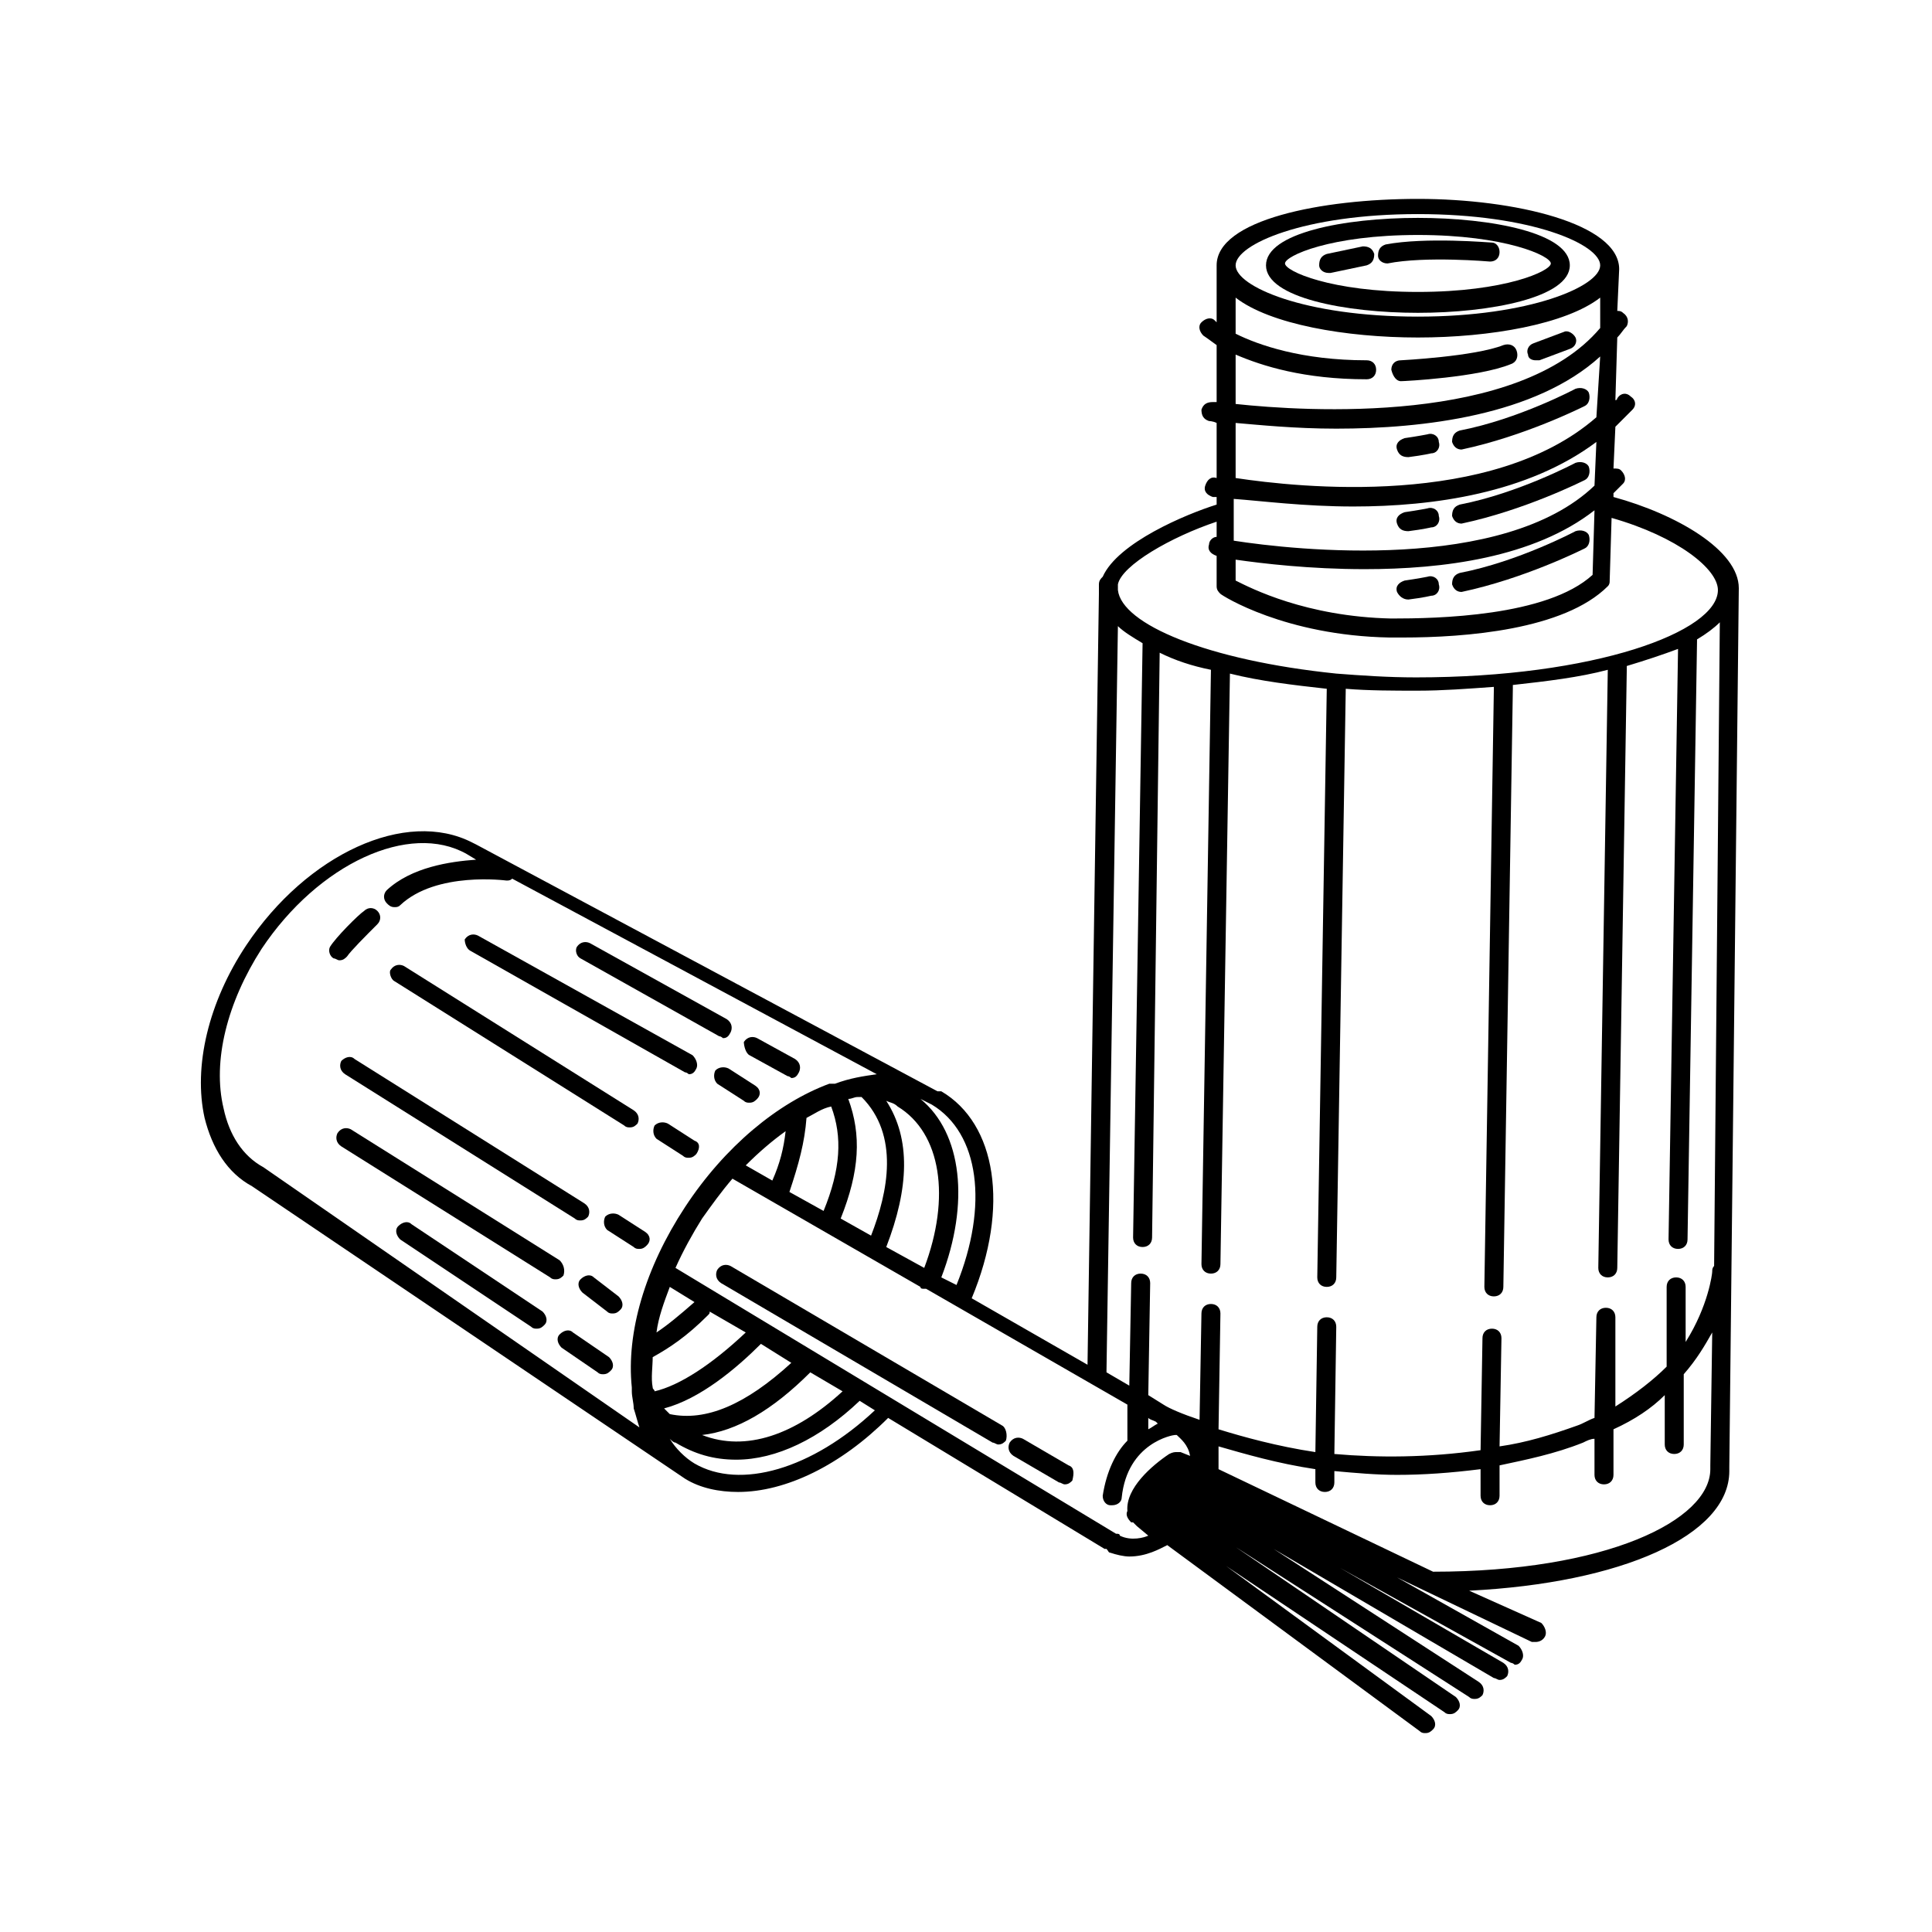 <svg xmlns="http://www.w3.org/2000/svg" xmlns:xlink="http://www.w3.org/1999/xlink" width="1500" zoomAndPan="magnify" viewBox="0 0 1125 1125" height="1500" preserveAspectRatio="xMidYMid meet" version="1.2"><defs><clipPath id="8cc7692b29"><path d="M 116 115 L 1012.5 115 L 1012.5 1010 L 116 1010 Z M 116 115 "/></clipPath></defs><g id="044624a6bf"><g clip-rule="nonzero" clip-path="url(#8cc7692b29)"><path style=" stroke:none;fill-rule:nonzero;fill:#000000;fill-opacity:1;" d="M 1012.5 342.477 C 1012.5 320.363 976.012 299.355 939.527 289.402 L 939.527 287.191 C 941.738 284.98 942.844 283.875 945.055 281.664 C 947.266 279.453 946.16 276.137 943.949 273.926 C 942.844 272.82 941.738 272.82 939.527 272.82 L 940.633 248.496 C 943.949 245.18 947.266 241.859 950.582 238.543 C 952.793 236.332 952.793 233.016 949.477 230.805 C 947.266 228.594 943.949 228.594 941.738 231.91 C 941.738 231.91 941.738 233.016 940.633 233.016 L 941.738 196.531 C 943.949 194.316 945.055 192.105 947.266 189.895 C 948.371 187.684 948.371 184.367 945.055 182.156 C 943.949 181.051 942.844 181.051 941.738 181.051 L 942.844 156.727 C 942.844 130.191 882.035 115.816 825.645 115.816 C 769.258 115.816 708.445 127.98 708.445 154.516 L 708.445 187.684 C 708.445 187.684 707.34 186.578 707.34 186.578 C 705.129 184.367 701.812 185.473 699.602 187.684 C 697.391 189.895 698.496 193.211 700.707 195.422 C 700.707 195.422 704.023 197.637 708.445 200.953 L 708.445 234.121 C 707.34 234.121 706.234 234.121 706.234 234.121 C 702.918 234.121 700.707 235.227 699.602 238.543 C 699.602 241.859 700.707 244.074 704.023 245.18 C 704.023 245.18 706.234 245.18 708.445 246.285 L 708.445 278.348 C 705.129 277.242 702.918 279.453 701.812 282.77 C 700.707 286.086 702.918 288.297 706.234 289.402 C 706.234 289.402 707.34 289.402 708.445 289.402 L 708.445 293.828 C 690.754 299.355 650.953 315.941 642.105 335.84 C 641 336.945 639.895 338.055 639.895 340.266 L 639.895 342.477 C 639.895 343.582 639.895 343.582 639.895 344.688 C 639.895 344.688 639.895 345.793 639.895 345.793 L 633.262 794.688 L 565.816 755.988 C 587.93 702.918 580.191 654.27 548.125 635.473 C 548.125 635.473 548.125 635.473 547.02 635.473 C 547.02 635.473 547.02 635.473 545.914 635.473 L 277.242 491.738 L 275.031 490.633 C 236.332 470.73 178.84 497.266 143.457 550.336 C 121.344 583.508 112.5 621.098 119.133 650.953 C 123.559 668.641 132.402 683.016 146.773 690.754 L 398.863 861.027 C 407.707 866.555 418.766 868.766 429.82 868.766 C 457.465 868.766 489.527 853.285 517.168 825.645 L 643.211 901.934 C 643.211 901.934 644.316 901.934 644.316 901.934 C 645.422 903.039 645.422 904.145 646.531 904.145 C 649.848 905.25 654.27 906.355 657.586 906.355 C 667.535 906.355 675.277 901.934 679.699 899.723 L 826.75 1008.078 C 827.855 1009.184 828.961 1009.184 830.066 1009.184 C 832.277 1009.184 833.383 1008.078 834.488 1006.973 C 836.703 1004.762 835.598 1001.445 833.383 999.23 L 713.973 911.887 L 841.125 997.02 C 842.23 998.125 843.336 998.125 844.441 998.125 C 846.652 998.125 847.758 997.02 848.863 995.914 C 851.074 993.703 849.969 990.387 847.758 988.176 L 719.504 900.828 L 855.496 988.176 C 856.602 989.281 857.707 989.281 858.816 989.281 C 861.027 989.281 862.133 988.176 863.238 987.07 C 864.344 984.859 864.344 981.543 861.027 979.332 L 741.617 901.934 L 869.871 977.121 C 870.977 977.121 872.082 978.227 873.188 978.227 C 875.398 978.227 876.504 977.121 877.609 976.012 C 878.715 973.801 878.715 970.484 875.398 968.273 L 780.312 912.992 L 879.82 968.273 C 880.926 968.273 882.035 969.379 882.035 969.379 C 884.246 969.379 885.352 968.273 886.457 966.062 C 887.562 963.852 886.457 960.535 884.246 958.324 L 813.484 918.52 L 891.984 956.113 C 893.09 956.113 893.09 956.113 894.195 956.113 C 896.406 956.113 898.617 955.008 899.723 952.793 C 900.828 950.582 899.723 947.266 897.512 945.055 L 855.496 926.258 C 943.949 921.836 1006.973 894.195 1006.973 856.602 C 1006.973 855.496 1006.973 855.496 1006.973 854.391 Z M 825.645 124.664 C 891.984 124.664 931.789 142.352 931.789 154.516 C 931.789 166.676 890.879 184.367 825.645 184.367 C 759.305 184.367 719.504 166.676 719.504 154.516 C 719.504 142.352 759.305 124.664 825.645 124.664 Z M 719.504 206.48 C 734.98 213.113 759.305 220.855 795.793 220.855 C 799.109 220.855 801.32 218.641 801.32 215.324 C 801.32 212.008 799.109 209.797 795.793 209.797 C 758.199 209.797 732.77 200.953 719.504 194.316 L 719.504 173.312 C 739.402 188.789 783.629 196.531 825.645 196.531 C 867.66 196.531 911.887 188.789 931.789 173.312 L 931.789 191 C 884.246 247.391 760.41 239.648 719.504 235.227 Z M 719.504 246.285 C 732.77 247.391 753.777 249.602 778.102 249.602 C 828.961 249.602 894.195 241.859 931.789 207.586 L 929.574 242.969 C 868.766 296.039 755.988 283.875 719.504 278.348 Z M 788.055 294.934 C 834.488 294.934 889.773 287.191 929.574 257.34 L 928.469 282.77 C 875.398 333.629 753.777 320.363 718.398 314.836 L 718.398 290.508 C 733.875 291.617 759.305 294.934 788.055 294.934 Z M 928.469 297.145 L 927.363 334.734 C 900.828 359.059 836.703 360.164 810.164 360.164 C 760.41 359.059 728.348 342.477 719.504 338.055 L 719.504 325.891 C 734.98 328.102 762.621 331.418 794.688 331.418 C 840.02 331.418 893.09 324.785 928.469 297.145 Z M 708.445 303.777 L 708.445 312.621 C 706.234 312.621 704.023 314.836 704.023 317.047 C 702.918 320.363 705.129 322.574 708.445 323.68 L 708.445 341.371 C 708.445 343.582 709.551 344.688 710.656 345.793 C 711.762 346.898 748.25 370.117 809.059 371.223 C 811.27 371.223 814.59 371.223 816.801 371.223 C 853.285 371.223 910.781 366.801 936.211 341.371 C 937.316 340.266 937.316 339.16 937.316 338.055 L 938.422 301.566 C 977.117 312.621 1000.336 331.418 1000.336 343.582 C 1000.336 367.906 928.469 394.441 824.539 394.441 C 807.953 394.441 792.477 393.336 778.102 392.23 C 702.918 384.488 653.164 363.484 650.953 343.582 L 650.953 340.266 C 653.164 329.207 681.91 312.621 708.445 303.777 Z M 644.316 798.004 L 650.953 364.59 C 654.27 367.906 659.797 371.223 665.324 374.539 L 659.797 720.609 C 659.797 723.926 662.008 726.137 665.324 726.137 C 668.641 726.137 670.855 723.926 670.855 720.609 L 675.277 380.066 C 684.121 384.488 694.074 387.809 705.129 390.02 L 699.602 736.086 C 699.602 739.402 701.812 741.617 705.129 741.617 C 708.445 741.617 710.656 739.402 710.656 736.086 L 716.184 392.23 C 733.875 396.652 752.672 398.863 772.574 401.074 L 767.047 743.828 C 767.047 747.145 769.258 749.355 772.574 749.355 C 775.891 749.355 778.102 747.145 778.102 743.828 L 783.629 401.074 C 796.898 402.18 811.273 402.18 825.645 402.18 C 840.02 402.18 854.391 401.074 869.871 399.969 C 869.871 399.969 869.871 401.074 869.871 401.074 L 864.344 749.355 C 864.344 752.672 866.555 754.883 869.871 754.883 C 873.188 754.883 875.398 752.672 875.398 749.355 L 880.926 401.074 C 880.926 399.969 880.926 399.969 880.926 398.863 C 900.828 396.652 919.625 394.441 936.211 390.02 L 930.684 738.297 C 930.684 741.617 932.895 743.828 936.211 743.828 C 939.527 743.828 941.738 741.617 941.738 738.297 L 947.266 390.02 C 947.266 388.914 947.266 388.914 947.266 387.809 C 958.324 384.488 968.273 381.172 977.121 377.855 L 971.59 721.715 C 971.59 725.031 973.801 727.242 977.121 727.242 C 980.438 727.242 982.648 725.031 982.648 721.715 L 988.176 373.434 C 988.176 373.434 988.176 372.328 988.176 372.328 C 993.703 369.012 998.125 365.695 1001.445 362.379 L 998.125 737.191 C 997.02 738.297 997.02 739.402 997.02 740.512 C 997.02 741.617 994.809 760.41 981.543 781.418 L 981.543 749.355 C 981.543 746.039 979.332 743.828 976.012 743.828 C 972.695 743.828 970.484 746.039 970.484 749.355 L 970.484 795.793 C 962.746 803.531 952.793 811.27 940.633 819.012 L 940.633 767.047 C 940.633 763.727 938.422 761.516 935.105 761.516 C 931.789 761.516 929.574 763.727 929.574 767.047 L 928.469 825.645 C 925.152 826.75 921.836 828.961 918.52 830.066 C 903.039 835.598 888.668 840.02 873.188 842.23 L 874.293 779.207 C 874.293 775.891 872.082 773.68 868.766 773.68 C 865.449 773.68 863.238 775.891 863.238 779.207 L 862.133 844.441 C 831.172 848.863 802.426 848.863 776.996 846.652 L 778.102 772.574 C 778.102 769.258 775.891 767.047 772.574 767.047 C 769.258 767.047 767.047 769.258 767.047 772.574 L 765.941 845.547 C 743.828 842.23 723.926 836.703 709.551 832.277 L 710.656 764.836 C 710.656 761.516 708.445 759.305 705.129 759.305 C 701.812 759.305 699.602 761.516 699.602 764.836 L 698.496 826.75 C 688.543 823.434 680.805 820.117 677.488 817.906 L 668.641 812.379 L 669.75 747.145 C 669.75 743.828 667.535 741.617 664.219 741.617 C 660.902 741.617 658.691 743.828 658.691 747.145 L 657.586 806.848 L 644.316 799.109 C 644.316 799.109 644.316 798.004 644.316 798.004 Z M 668.641 825.645 C 669.75 826.75 670.855 826.75 673.066 827.855 L 674.172 828.961 C 671.961 830.066 670.855 831.172 668.641 832.277 Z M 556.973 748.25 L 548.125 743.828 C 564.711 700.707 560.289 659.797 535.965 639.895 C 538.176 641 540.387 642.105 542.598 643.211 C 570.238 659.797 575.77 701.812 556.973 748.25 Z M 516.062 726.137 C 529.332 691.859 530.438 663.113 516.062 641 C 518.273 642.105 520.484 642.105 522.695 644.316 C 548.125 659.797 553.656 697.391 538.176 738.297 Z M 434.246 678.594 C 441.984 670.855 449.723 664.219 457.465 658.691 C 456.359 668.641 454.145 677.488 449.723 687.438 Z M 469.625 650.953 C 474.047 648.742 478.469 645.422 484 644.316 C 490.633 662.008 489.527 680.805 479.574 705.129 L 459.676 694.074 C 465.203 677.488 468.52 665.324 469.625 650.953 Z M 493.949 639.895 C 496.16 639.895 497.266 638.789 499.477 638.789 C 500.582 638.789 500.582 638.789 501.688 638.789 C 523.801 660.902 517.168 694.074 507.219 719.504 L 489.527 709.551 C 500.582 681.91 501.688 660.902 493.949 639.895 Z M 130.191 645.422 C 123.555 617.781 132.402 583.508 152.305 552.551 C 185.473 502.793 238.543 478.469 271.715 497.266 L 277.242 500.582 C 261.762 501.688 239.648 505.008 225.277 518.273 C 223.066 520.484 223.066 523.801 225.277 526.012 C 226.383 527.117 227.488 528.227 229.699 528.227 C 230.805 528.227 231.91 528.227 233.016 527.117 C 254.023 507.219 294.934 512.746 294.934 512.746 C 296.039 512.746 297.145 512.746 298.25 511.641 L 510.535 625.523 C 502.793 626.629 495.055 627.734 486.211 631.051 C 485.105 631.051 485.105 631.051 484 631.051 C 484 631.051 484 631.051 482.895 631.051 C 453.039 642.105 422.082 667.535 398.863 702.918 C 375.645 738.297 364.59 775.891 367.906 807.953 C 367.906 809.059 367.906 809.059 367.906 810.164 C 367.906 813.484 369.012 816.801 369.012 820.117 C 370.117 823.434 371.223 827.855 372.328 831.172 L 153.41 679.699 C 141.246 673.066 133.508 660.902 130.191 645.422 Z M 490.633 810.164 C 462.992 835.598 434.246 845.547 408.816 835.598 C 428.715 833.383 449.723 821.223 471.836 799.109 Z M 390.02 823.434 C 388.914 822.328 387.809 821.223 386.703 820.117 C 407.707 814.59 428.715 796.898 443.09 782.523 L 460.781 793.582 C 434.246 817.906 411.027 827.855 390.02 823.434 Z M 381.172 810.164 C 381.172 809.059 380.066 809.059 380.066 807.953 C 378.961 802.426 380.066 795.793 380.066 790.266 C 390.02 784.734 399.969 778.102 412.133 765.941 C 413.238 764.836 413.238 764.836 413.238 763.73 L 434.246 775.891 C 414.344 794.688 395.547 806.848 381.172 810.164 Z M 382.277 775.891 C 383.383 767.047 386.703 758.199 390.02 749.355 L 404.391 758.199 C 395.547 765.941 388.914 771.469 382.277 775.891 Z M 404.391 852.18 C 398.863 848.863 393.336 843.336 390.02 837.809 C 391.125 838.914 392.23 840.02 393.336 840.02 C 404.391 846.652 415.449 849.969 428.715 849.969 C 451.934 849.969 477.363 837.809 500.582 815.695 L 509.43 821.223 C 472.941 855.496 430.926 867.66 404.391 852.18 Z M 652.059 894.195 C 652.059 893.09 650.953 893.09 649.848 893.09 L 393.336 738.297 C 397.758 728.348 403.285 718.398 408.816 709.551 C 414.344 701.812 419.871 694.074 426.504 686.332 L 535.965 749.355 C 535.965 750.461 537.07 750.461 538.176 750.461 C 538.176 750.461 539.281 750.461 539.281 750.461 L 656.48 817.906 L 656.48 837.809 C 656.48 837.809 656.48 838.914 656.48 838.914 C 649.848 845.547 644.316 856.602 642.105 870.977 C 642.105 874.293 644.316 876.504 646.531 876.504 C 646.531 876.504 646.531 876.504 647.637 876.504 C 650.953 876.504 653.164 874.293 653.164 872.082 C 656.48 840.02 683.016 835.594 684.121 835.594 C 684.121 835.594 685.227 835.594 685.227 835.594 C 687.438 837.809 691.859 841.125 692.969 847.758 L 687.438 845.547 C 686.332 845.547 686.332 845.547 685.227 845.547 C 684.121 845.547 683.016 845.547 680.805 846.652 C 670.855 853.285 655.375 866.555 656.48 879.82 C 655.375 882.031 656.48 884.246 658.691 886.457 L 659.797 886.457 C 660.902 887.562 660.902 887.562 662.008 888.668 L 668.641 894.195 C 666.43 895.301 658.691 897.512 652.059 894.195 Z M 834.488 915.203 L 709.551 855.496 C 709.551 855.496 709.551 855.496 709.551 854.391 L 709.551 842.23 C 725.031 846.652 743.828 852.18 765.941 855.496 L 765.941 863.238 C 765.941 866.555 768.152 868.766 771.469 868.766 C 774.785 868.766 776.996 866.555 776.996 863.238 L 776.996 856.602 C 789.16 857.707 801.32 858.812 813.484 858.812 C 828.961 858.812 844.441 857.707 862.133 855.496 L 862.133 870.977 C 862.133 874.293 864.344 876.504 867.66 876.504 C 870.977 876.504 873.188 874.293 873.188 870.977 L 873.188 853.285 C 888.668 849.969 905.25 846.652 921.836 840.02 C 924.047 838.914 926.258 837.809 928.469 837.809 L 928.469 858.812 C 928.469 862.133 930.684 864.344 934 864.344 C 937.316 864.344 939.527 862.133 939.527 858.812 L 939.527 832.277 C 951.688 826.75 961.641 820.117 969.379 812.379 L 969.379 841.125 C 969.379 844.441 971.59 846.652 974.906 846.652 C 978.227 846.652 980.438 844.441 980.438 841.125 L 980.438 800.215 C 988.176 791.371 992.598 783.629 997.02 775.891 L 995.914 853.285 C 995.914 854.391 995.914 854.391 995.914 855.496 C 995.914 885.352 935.105 915.203 834.488 915.203 Z M 834.488 915.203 "/></g><path style=" stroke:none;fill-rule:nonzero;fill:#000000;fill-opacity:1;" d="M 825.645 182.156 C 867.66 182.156 914.098 173.312 914.098 154.516 C 914.098 135.719 868.766 126.875 825.645 126.875 C 782.523 126.875 737.191 135.719 737.191 154.516 C 737.191 173.312 783.629 182.156 825.645 182.156 Z M 825.645 136.824 C 876.504 136.824 903.039 148.988 903.039 153.41 C 903.039 157.832 876.504 169.992 825.645 169.992 C 774.785 169.992 748.25 157.832 748.25 153.41 C 748.25 148.988 774.785 136.824 825.645 136.824 Z M 825.645 136.824 "/><path style=" stroke:none;fill-rule:nonzero;fill:#000000;fill-opacity:1;" d="M 583.508 830.066 L 425.398 737.191 C 423.188 736.086 419.871 736.086 417.66 739.402 C 416.555 741.617 416.555 744.934 419.871 747.145 L 577.98 840.02 C 579.086 840.02 580.191 841.125 581.297 841.125 C 583.508 841.125 584.613 840.02 585.719 838.914 C 586.824 835.598 585.719 831.172 583.508 830.066 Z M 583.508 830.066 "/><path style=" stroke:none;fill-rule:nonzero;fill:#000000;fill-opacity:1;" d="M 622.207 853.285 L 595.668 837.809 C 593.457 836.703 590.141 836.703 587.93 840.02 C 586.824 842.23 586.824 845.547 590.141 847.758 L 616.676 863.238 C 617.781 863.238 618.887 864.344 619.992 864.344 C 622.207 864.344 623.312 863.238 624.418 862.133 C 625.523 857.707 625.523 854.391 622.207 853.285 Z M 622.207 853.285 "/><path style=" stroke:none;fill-rule:nonzero;fill:#000000;fill-opacity:1;" d="M 807.953 153.41 C 830.066 148.988 867.66 152.305 867.66 152.305 C 870.977 152.305 873.188 150.094 873.188 146.773 C 873.188 143.457 870.977 141.246 868.766 141.246 C 867.66 141.246 830.066 137.93 806.848 142.352 C 803.531 143.457 802.426 145.668 802.426 148.988 C 802.426 151.199 804.637 153.41 807.953 153.41 Z M 807.953 153.41 "/><path style=" stroke:none;fill-rule:nonzero;fill:#000000;fill-opacity:1;" d="M 773.68 158.938 C 773.68 158.938 774.785 158.938 774.785 158.938 L 795.793 154.516 C 799.109 153.41 800.215 151.199 800.215 147.879 C 799.109 144.562 796.898 143.457 793.582 143.457 L 772.574 147.879 C 769.258 148.988 768.152 151.199 768.152 154.516 C 768.152 156.727 770.363 158.938 773.68 158.938 Z M 773.68 158.938 "/><path style=" stroke:none;fill-rule:nonzero;fill:#000000;fill-opacity:1;" d="M 851.074 261.762 C 852.18 261.762 852.18 261.762 851.074 261.762 C 887.562 254.023 920.73 237.438 922.941 236.332 C 925.152 235.227 926.258 231.91 925.152 228.594 C 924.047 226.383 920.73 225.277 917.414 226.383 C 917.414 226.383 884.246 244.074 849.969 250.707 C 846.652 251.812 845.547 254.023 845.547 257.34 C 846.652 260.656 848.863 261.762 851.074 261.762 Z M 851.074 261.762 "/><path style=" stroke:none;fill-rule:nonzero;fill:#000000;fill-opacity:1;" d="M 820.117 266.184 C 828.961 265.078 833.383 263.973 833.383 263.973 C 836.703 263.973 838.914 260.656 837.809 257.34 C 837.809 254.023 834.488 251.812 831.172 252.918 C 831.172 252.918 825.645 254.023 817.906 255.129 C 814.59 256.234 812.379 258.445 813.484 261.762 C 814.59 265.078 816.801 266.184 820.117 266.184 Z M 820.117 266.184 "/><path style=" stroke:none;fill-rule:nonzero;fill:#000000;fill-opacity:1;" d="M 851.074 304.883 C 852.18 304.883 852.18 304.883 851.074 304.883 C 887.562 297.145 920.73 280.559 922.941 279.453 C 925.152 278.348 926.258 275.031 925.152 271.715 C 924.047 269.504 920.73 268.398 917.414 269.504 C 917.414 269.504 884.246 287.191 849.969 293.828 C 846.652 294.934 845.547 297.145 845.547 300.461 C 846.652 303.777 848.863 304.883 851.074 304.883 Z M 851.074 304.883 "/><path style=" stroke:none;fill-rule:nonzero;fill:#000000;fill-opacity:1;" d="M 820.117 309.305 C 828.961 308.199 833.383 307.094 833.383 307.094 C 836.703 307.094 838.914 303.777 837.809 300.461 C 837.809 297.145 834.488 294.934 831.172 296.039 C 831.172 296.039 825.645 297.145 817.906 298.25 C 814.59 299.355 812.379 301.566 813.484 304.883 C 814.59 308.199 816.801 309.305 820.117 309.305 Z M 820.117 309.305 "/><path style=" stroke:none;fill-rule:nonzero;fill:#000000;fill-opacity:1;" d="M 851.074 344.688 C 852.18 344.688 852.18 344.688 851.074 344.688 C 887.562 336.945 920.73 320.363 922.941 319.258 C 925.152 318.152 926.258 314.836 925.152 311.516 C 924.047 309.305 920.73 308.199 917.414 309.305 C 917.414 309.305 884.246 326.996 849.969 333.629 C 846.652 334.734 845.547 336.945 845.547 340.266 C 846.652 343.582 848.863 344.688 851.074 344.688 Z M 851.074 344.688 "/><path style=" stroke:none;fill-rule:nonzero;fill:#000000;fill-opacity:1;" d="M 820.117 349.109 C 828.961 348.004 833.383 346.898 833.383 346.898 C 836.703 346.898 838.914 343.582 837.809 340.266 C 837.809 336.945 834.488 334.734 831.172 335.84 C 831.172 335.84 825.645 336.945 817.906 338.055 C 814.59 339.16 812.379 341.371 813.484 344.688 C 814.59 346.898 816.801 349.109 820.117 349.109 Z M 820.117 349.109 "/><path style=" stroke:none;fill-rule:nonzero;fill:#000000;fill-opacity:1;" d="M 815.695 221.961 C 816.801 221.961 816.801 221.961 815.695 221.961 C 817.906 221.961 861.027 219.75 879.82 212.008 C 883.141 210.902 884.246 207.586 883.141 204.27 C 882.035 200.953 878.715 199.848 875.398 200.953 C 858.816 207.586 815.695 209.797 815.695 209.797 C 812.379 209.797 810.164 212.008 810.164 215.324 C 811.273 219.75 813.484 221.961 815.695 221.961 Z M 815.695 221.961 "/><path style=" stroke:none;fill-rule:nonzero;fill:#000000;fill-opacity:1;" d="M 894.195 209.797 C 895.301 209.797 895.301 209.797 896.406 209.797 L 914.098 203.164 C 917.414 202.059 918.52 198.742 917.414 196.531 C 916.309 194.316 912.992 192.105 910.781 193.211 L 893.09 199.848 C 889.773 200.953 888.668 204.27 889.773 206.48 C 889.773 208.691 891.984 209.797 894.195 209.797 Z M 894.195 209.797 "/><path style=" stroke:none;fill-rule:nonzero;fill:#000000;fill-opacity:1;" d="M 239.648 712.867 C 237.438 710.656 234.121 711.762 231.91 713.973 C 229.699 716.184 230.805 719.504 233.016 721.715 L 309.305 772.574 C 310.41 773.68 311.516 773.68 312.621 773.68 C 314.836 773.68 315.941 772.574 317.047 771.469 C 319.258 769.258 318.152 765.941 315.941 763.727 Z M 239.648 712.867 "/><path style=" stroke:none;fill-rule:nonzero;fill:#000000;fill-opacity:1;" d="M 333.629 775.891 C 331.418 773.68 328.102 774.785 325.891 776.996 C 323.68 779.207 324.785 782.523 326.996 784.734 L 348.004 799.109 C 349.109 800.215 350.215 800.215 351.32 800.215 C 353.531 800.215 354.637 799.109 355.742 798.004 C 357.953 795.793 356.848 792.477 354.637 790.266 Z M 333.629 775.891 "/><path style=" stroke:none;fill-rule:nonzero;fill:#000000;fill-opacity:1;" d="M 338.055 558.078 L 418.766 603.41 C 419.871 603.41 420.977 604.516 420.977 604.516 C 423.188 604.516 424.293 603.41 425.398 601.199 C 426.504 598.988 426.504 595.668 423.188 593.457 L 343.582 549.23 C 341.371 548.125 338.055 548.125 335.84 551.445 C 334.734 553.656 335.84 556.973 338.055 558.078 Z M 338.055 558.078 "/><path style=" stroke:none;fill-rule:nonzero;fill:#000000;fill-opacity:1;" d="M 436.457 614.465 L 458.57 626.629 C 459.676 626.629 460.781 627.734 460.781 627.734 C 462.992 627.734 464.098 626.629 465.203 624.418 C 466.309 622.203 466.309 618.887 462.992 616.676 L 440.879 604.516 C 438.668 603.41 435.352 603.41 433.141 606.727 C 433.141 608.938 434.246 613.359 436.457 614.465 Z M 436.457 614.465 "/><path style=" stroke:none;fill-rule:nonzero;fill:#000000;fill-opacity:1;" d="M 325.891 733.875 L 204.27 657.586 C 202.059 656.48 198.742 656.48 196.531 659.797 C 195.422 662.008 195.422 665.324 198.742 667.535 L 320.363 743.828 C 321.469 744.934 322.574 744.934 323.68 744.934 C 325.891 744.934 326.996 743.828 328.102 742.723 C 329.207 739.402 328.102 736.086 325.891 733.875 Z M 325.891 733.875 "/><path style=" stroke:none;fill-rule:nonzero;fill:#000000;fill-opacity:1;" d="M 345.793 743.828 C 343.582 741.617 340.266 742.723 338.055 744.934 C 335.84 747.145 336.945 750.461 339.16 752.672 L 353.531 763.727 C 354.637 764.836 355.742 764.836 356.848 764.836 C 359.059 764.836 360.164 763.727 361.27 762.621 C 363.484 760.41 362.379 757.094 360.164 754.883 Z M 345.793 743.828 "/><path style=" stroke:none;fill-rule:nonzero;fill:#000000;fill-opacity:1;" d="M 273.926 553.656 L 398.863 624.418 C 399.969 624.418 401.074 625.523 401.074 625.523 C 403.285 625.523 404.391 624.418 405.496 622.207 C 406.602 619.992 405.496 616.676 403.285 614.465 L 278.348 544.809 C 276.137 543.703 272.82 543.703 270.609 547.02 C 270.609 549.23 271.715 552.551 273.926 553.656 Z M 273.926 553.656 "/><path style=" stroke:none;fill-rule:nonzero;fill:#000000;fill-opacity:1;" d="M 439.773 632.156 L 424.293 622.207 C 422.082 621.098 418.766 621.098 416.555 623.312 C 415.449 625.523 415.449 628.84 417.66 631.051 L 433.141 641 C 434.246 642.105 435.352 642.105 436.457 642.105 C 438.668 642.105 439.773 641 440.879 639.895 C 443.09 637.684 443.09 634.367 439.773 632.156 Z M 439.773 632.156 "/><path style=" stroke:none;fill-rule:nonzero;fill:#000000;fill-opacity:1;" d="M 229.699 571.344 L 363.484 655.375 C 364.59 656.48 365.695 656.48 366.801 656.48 C 369.012 656.48 370.117 655.375 371.223 654.27 C 372.328 652.059 372.328 648.742 369.012 646.531 L 235.227 562.5 C 233.016 561.395 229.699 561.395 227.488 564.711 C 226.383 565.816 227.488 570.238 229.699 571.344 Z M 229.699 571.344 "/><path style=" stroke:none;fill-rule:nonzero;fill:#000000;fill-opacity:1;" d="M 404.391 664.219 L 388.914 654.27 C 386.703 653.164 383.383 653.164 381.172 655.375 C 380.066 657.586 380.066 660.902 382.277 663.113 L 397.758 673.066 C 398.863 674.172 399.969 674.172 401.074 674.172 C 403.285 674.172 404.391 673.066 405.496 671.961 C 407.707 668.641 407.707 665.324 404.391 664.219 Z M 404.391 664.219 "/><path style=" stroke:none;fill-rule:nonzero;fill:#000000;fill-opacity:1;" d="M 198.742 617.781 C 197.637 619.992 197.637 623.312 200.953 625.523 L 334.734 709.551 C 335.84 710.656 336.945 710.656 338.055 710.656 C 340.266 710.656 341.371 709.551 342.477 708.445 C 343.582 706.234 343.582 702.918 340.266 700.707 L 206.48 616.676 C 204.27 614.465 200.953 615.57 198.742 617.781 Z M 198.742 617.781 "/><path style=" stroke:none;fill-rule:nonzero;fill:#000000;fill-opacity:1;" d="M 375.645 717.293 L 360.164 707.34 C 357.953 706.234 354.637 706.234 352.426 708.445 C 351.32 710.656 351.32 713.973 353.531 716.184 L 369.012 726.137 C 370.117 727.242 371.223 727.242 372.328 727.242 C 374.539 727.242 375.645 726.137 376.75 725.031 C 378.961 722.82 378.961 719.504 375.645 717.293 Z M 375.645 717.293 "/><path style=" stroke:none;fill-rule:nonzero;fill:#000000;fill-opacity:1;" d="M 194.316 558.078 C 195.426 558.078 196.531 559.184 197.637 559.184 C 199.848 559.184 200.953 558.078 202.059 556.973 C 204.27 553.656 213.113 544.809 219.75 538.176 C 221.961 535.965 221.961 532.648 219.75 530.438 C 217.535 528.227 214.219 528.227 212.008 530.438 C 208.691 532.648 195.422 545.914 192.105 551.445 C 191 553.656 192.105 556.973 194.316 558.078 Z M 194.316 558.078 "/></g></svg>